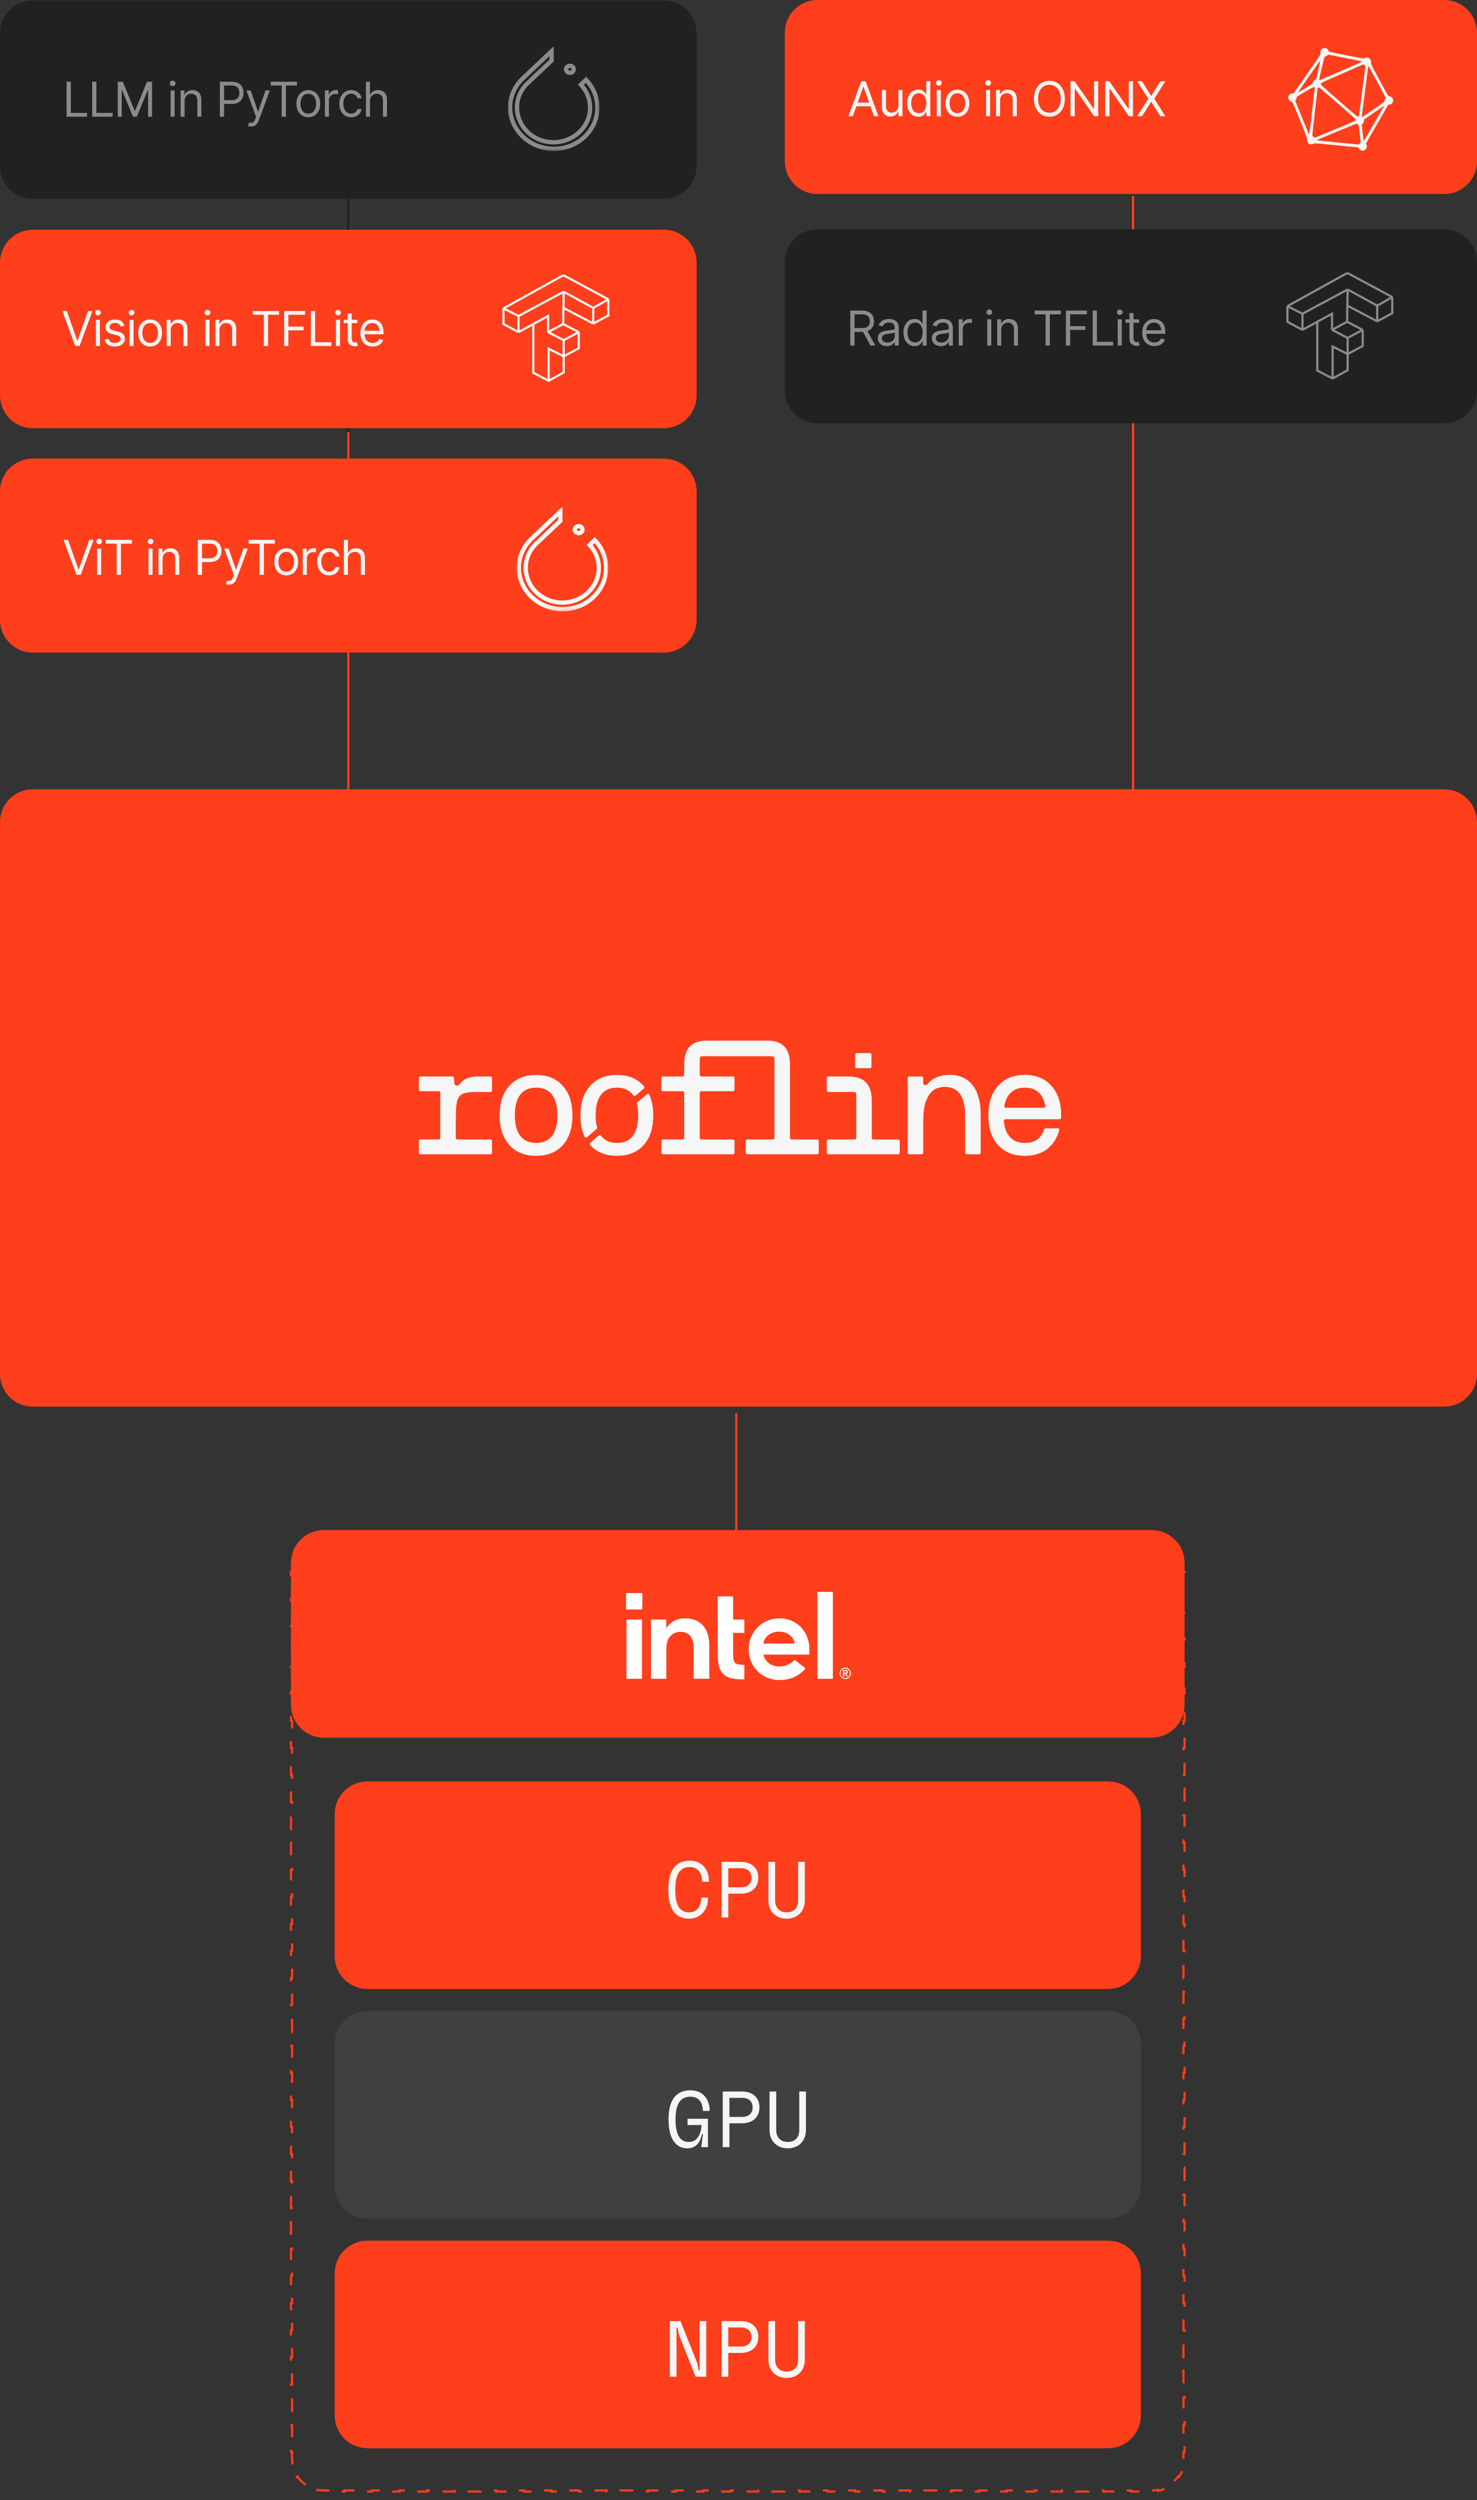 <?xml version="1.0" encoding="utf-8" standalone="yes"?>
<!DOCTYPE svg PUBLIC "-//W3C//DTD SVG 1.1//EN" "http://www.w3.org/Graphics/SVG/1.1/DTD/svg11.dtd">
<svg xmlns="http://www.w3.org/2000/svg" xmlns:xlink="http://www.w3.org/1999/xlink" xmlns:dc="http://purl.org/dc/elements/1.1/" xmlns:cc="http://web.resource.org/cc/" xmlns:rdf="http://www.w3.org/1999/02/22-rdf-syntax-ns#" xmlns:sodipodi="http://sodipodi.sourceforge.net/DTD/sodipodi-0.dtd" xmlns:inkscape="http://www.inkscape.org/namespaces/inkscape" version="1.1" baseProfile="full" width="335px" height="567px" viewBox="0 0 335 567" preserveAspectRatio="xMidYMid meet" id="svg_document" style="zoom: 1;"><rect x="0" y="0" width="335" height="567" fill="#333333" stroke="none"/><!-- Created with macSVG - https://macsvg.org/ - https://github.com/dsward2/macsvg/ --><title id="svg_document_title">Untitled.svg</title><defs id="svg_document_defs"></defs><g id="main_group"></g><svg width="335" height="566" viewBox="0 0 335 566" fill="none" id="svg1"><path d="M79 45V182" stroke="#212121" stroke-width="0.5" id="path1"></path><path d="M257 44.5V181.5" stroke="#FF3E1B" stroke-width="0.5" id="path1"></path><path d="M257 98V182" stroke="#FF3E1B" stroke-width="0.5" id="path1"></path><path d="M79 98V182" stroke="#FF3E1B" stroke-width="0.5" id="path1"></path><path d="M327.567 52H185.433C181.328 52 178 55.328 178 59.433V88.567C178 92.672 181.328 96 185.433 96H327.567C331.672 96 335 92.672 335 88.567V59.433C335 55.328 331.672 52 327.567 52Z" fill="#212121" id="path1"></path><path d="M192.857 78.363V70.434H195.535C196.155 70.434 196.663 70.54 197.061 70.752C197.458 70.961 197.752 71.249 197.943 71.615C198.134 71.982 198.23 72.398 198.23 72.866C198.23 73.333 198.134 73.747 197.943 74.108C197.752 74.47 197.459 74.753 197.065 74.96C196.67 75.164 196.165 75.266 195.551 75.266H193.383V74.399H195.52C195.943 74.399 196.284 74.337 196.542 74.213C196.803 74.089 196.991 73.913 197.107 73.686C197.226 73.457 197.285 73.183 197.285 72.866C197.285 72.548 197.226 72.271 197.107 72.033C196.988 71.796 196.799 71.613 196.538 71.484C196.277 71.352 195.933 71.286 195.504 71.286H193.817V78.363H192.857ZM196.588 74.801L198.54 78.363H197.425L195.504 74.801H196.588ZM201.129 78.502C200.752 78.502 200.41 78.431 200.103 78.289C199.796 78.145 199.552 77.937 199.371 77.666C199.19 77.392 199.1 77.062 199.1 76.675C199.1 76.334 199.167 76.058 199.301 75.846C199.436 75.632 199.615 75.465 199.839 75.343C200.064 75.222 200.312 75.132 200.583 75.072C200.856 75.01 201.131 74.961 201.407 74.925C201.769 74.879 202.062 74.844 202.286 74.821C202.513 74.795 202.678 74.752 202.782 74.693C202.887 74.633 202.94 74.53 202.94 74.383V74.352C202.94 73.97 202.836 73.673 202.627 73.462C202.42 73.25 202.107 73.144 201.686 73.144C201.25 73.144 200.908 73.24 200.66 73.431C200.412 73.622 200.238 73.826 200.138 74.042L199.27 73.733C199.425 73.371 199.632 73.09 199.89 72.889C200.15 72.685 200.434 72.543 200.741 72.463C201.051 72.38 201.356 72.339 201.655 72.339C201.846 72.339 202.065 72.362 202.313 72.409C202.563 72.453 202.805 72.544 203.037 72.684C203.272 72.823 203.467 73.033 203.622 73.315C203.776 73.596 203.854 73.973 203.854 74.445V78.363H202.94V77.558H202.894C202.832 77.687 202.729 77.825 202.584 77.972C202.44 78.119 202.247 78.244 202.007 78.347C201.767 78.451 201.474 78.502 201.129 78.502ZM201.268 77.681C201.629 77.681 201.934 77.61 202.182 77.469C202.432 77.327 202.62 77.143 202.747 76.919C202.876 76.694 202.94 76.458 202.94 76.21V75.374C202.902 75.421 202.816 75.463 202.685 75.502C202.556 75.538 202.406 75.57 202.236 75.599C202.068 75.625 201.904 75.648 201.744 75.668C201.587 75.686 201.459 75.702 201.361 75.715C201.123 75.746 200.901 75.796 200.695 75.866C200.491 75.933 200.326 76.035 200.199 76.172C200.076 76.306 200.014 76.489 200.014 76.721C200.014 77.039 200.131 77.279 200.366 77.441C200.603 77.601 200.904 77.681 201.268 77.681ZM207.44 78.487C206.944 78.487 206.507 78.362 206.127 78.111C205.748 77.858 205.451 77.502 205.237 77.043C205.023 76.581 204.916 76.035 204.916 75.405C204.916 74.781 205.023 74.239 205.237 73.779C205.451 73.32 205.749 72.965 206.131 72.715C206.513 72.464 206.955 72.339 207.455 72.339C207.842 72.339 208.148 72.404 208.373 72.533C208.6 72.659 208.773 72.804 208.891 72.966C209.013 73.126 209.107 73.258 209.174 73.361H209.252V70.434H210.165V78.363H209.282V77.449H209.174C209.107 77.558 209.011 77.694 208.888 77.86C208.764 78.022 208.587 78.168 208.357 78.297C208.128 78.423 207.822 78.487 207.44 78.487ZM207.564 77.666C207.93 77.666 208.24 77.57 208.493 77.379C208.746 77.186 208.938 76.919 209.07 76.578C209.201 76.235 209.267 75.839 209.267 75.39C209.267 74.946 209.202 74.557 209.073 74.224C208.944 73.889 208.753 73.628 208.5 73.442C208.248 73.254 207.935 73.16 207.564 73.16C207.177 73.16 206.854 73.259 206.596 73.458C206.34 73.654 206.148 73.921 206.019 74.259C205.893 74.595 205.829 74.972 205.829 75.39C205.829 75.813 205.894 76.197 206.023 76.543C206.154 76.887 206.348 77.16 206.604 77.364C206.862 77.565 207.182 77.666 207.564 77.666ZM213.388 78.502C213.011 78.502 212.669 78.431 212.362 78.289C212.055 78.145 211.811 77.937 211.63 77.666C211.45 77.392 211.359 77.062 211.359 76.675C211.359 76.334 211.427 76.058 211.561 75.846C211.695 75.632 211.874 75.465 212.099 75.343C212.323 75.222 212.571 75.132 212.842 75.072C213.116 75.01 213.391 74.961 213.667 74.925C214.028 74.879 214.321 74.844 214.546 74.821C214.773 74.795 214.938 74.752 215.041 74.693C215.147 74.633 215.2 74.53 215.2 74.383V74.352C215.2 73.97 215.095 73.673 214.886 73.462C214.68 73.25 214.366 73.144 213.946 73.144C213.509 73.144 213.167 73.24 212.92 73.431C212.672 73.622 212.498 73.826 212.397 74.042L211.53 73.733C211.685 73.371 211.891 73.09 212.149 72.889C212.41 72.685 212.694 72.543 213.001 72.463C213.311 72.38 213.615 72.339 213.915 72.339C214.106 72.339 214.325 72.362 214.573 72.409C214.823 72.453 215.064 72.544 215.297 72.684C215.531 72.823 215.726 73.033 215.881 73.315C216.036 73.596 216.113 73.973 216.113 74.445V78.363H215.2V77.558H215.153C215.091 77.687 214.988 77.825 214.844 77.972C214.699 78.119 214.507 78.244 214.267 78.347C214.027 78.451 213.734 78.502 213.388 78.502ZM213.527 77.681C213.889 77.681 214.193 77.61 214.441 77.469C214.691 77.327 214.88 77.143 215.006 76.919C215.135 76.694 215.2 76.458 215.2 76.21V75.374C215.161 75.421 215.076 75.463 214.944 75.502C214.815 75.538 214.666 75.57 214.495 75.599C214.327 75.625 214.164 75.648 214.004 75.668C213.846 75.686 213.718 75.702 213.62 75.715C213.383 75.746 213.161 75.796 212.954 75.866C212.751 75.933 212.585 76.035 212.459 76.172C212.335 76.306 212.273 76.489 212.273 76.721C212.273 77.039 212.391 77.279 212.625 77.441C212.863 77.601 213.164 77.681 213.527 77.681ZM217.454 78.363V72.417H218.337V73.315H218.399C218.507 73.02 218.703 72.782 218.987 72.598C219.271 72.415 219.591 72.324 219.947 72.324C220.014 72.324 220.098 72.325 220.199 72.327C220.299 72.33 220.375 72.334 220.427 72.339V73.268C220.396 73.26 220.325 73.249 220.214 73.233C220.106 73.215 219.991 73.206 219.87 73.206C219.581 73.206 219.322 73.267 219.095 73.388C218.871 73.507 218.693 73.672 218.561 73.884C218.432 74.093 218.368 74.332 218.368 74.6V78.363H217.454ZM223.922 78.363V72.417H224.836V78.363H223.922ZM224.387 71.425C224.208 71.425 224.055 71.365 223.926 71.244C223.799 71.122 223.736 70.976 223.736 70.806C223.736 70.636 223.799 70.49 223.926 70.369C224.055 70.247 224.208 70.187 224.387 70.187C224.565 70.187 224.717 70.247 224.843 70.369C224.972 70.49 225.037 70.636 225.037 70.806C225.037 70.976 224.972 71.122 224.843 71.244C224.717 71.365 224.565 71.425 224.387 71.425ZM227.096 74.786V78.363H226.182V72.417H227.065V73.346H227.142C227.281 73.044 227.493 72.801 227.777 72.618C228.061 72.432 228.427 72.339 228.876 72.339C229.279 72.339 229.631 72.422 229.933 72.587C230.235 72.749 230.47 72.997 230.638 73.33C230.806 73.66 230.889 74.079 230.889 74.584V78.363H229.976V74.646C229.976 74.179 229.854 73.815 229.612 73.555C229.369 73.291 229.036 73.16 228.613 73.16C228.321 73.16 228.061 73.223 227.831 73.35C227.604 73.476 227.425 73.66 227.293 73.903C227.161 74.146 227.096 74.44 227.096 74.786ZM234.661 71.286V70.434H240.607V71.286H238.114V78.363H237.154V71.286H234.661ZM241.762 78.363V70.434H246.516V71.286H242.722V73.965H246.16V74.817H242.722V78.363H241.762ZM247.833 78.363V70.434H248.793V77.511H252.479V78.363H247.833ZM253.514 78.363V72.417H254.428V78.363H253.514ZM253.979 71.425C253.801 71.425 253.647 71.365 253.518 71.244C253.392 71.122 253.329 70.976 253.329 70.806C253.329 70.636 253.392 70.49 253.518 70.369C253.647 70.247 253.801 70.187 253.979 70.187C254.157 70.187 254.309 70.247 254.436 70.369C254.565 70.49 254.629 70.636 254.629 70.806C254.629 70.976 254.565 71.122 254.436 71.244C254.309 71.365 254.157 71.425 253.979 71.425ZM258.36 72.417V73.191H255.279V72.417H258.36ZM256.177 70.992H257.091V76.659C257.091 76.918 257.128 77.111 257.203 77.24C257.28 77.367 257.378 77.452 257.497 77.496C257.618 77.537 257.746 77.558 257.88 77.558C257.981 77.558 258.064 77.552 258.128 77.542C258.193 77.529 258.244 77.519 258.283 77.511L258.469 78.332C258.407 78.355 258.32 78.378 258.209 78.402C258.098 78.427 257.958 78.44 257.787 78.44C257.529 78.44 257.276 78.385 257.029 78.274C256.783 78.163 256.58 77.994 256.417 77.767C256.257 77.54 256.177 77.253 256.177 76.907V70.992ZM261.837 78.487C261.264 78.487 260.77 78.36 260.354 78.107C259.941 77.852 259.622 77.496 259.398 77.039C259.176 76.579 259.065 76.045 259.065 75.436C259.065 74.827 259.176 74.29 259.398 73.826C259.622 73.359 259.935 72.995 260.335 72.734C260.737 72.471 261.207 72.339 261.744 72.339C262.054 72.339 262.359 72.391 262.661 72.494C262.963 72.597 263.238 72.765 263.486 72.997C263.734 73.227 263.931 73.531 264.078 73.911C264.225 74.29 264.299 74.757 264.299 75.312V75.699H259.715V74.91H263.37C263.37 74.574 263.303 74.275 263.169 74.011C263.037 73.748 262.849 73.54 262.603 73.388C262.361 73.236 262.074 73.16 261.744 73.16C261.38 73.16 261.065 73.25 260.799 73.431C260.536 73.609 260.334 73.841 260.192 74.128C260.05 74.414 259.979 74.721 259.979 75.049V75.575C259.979 76.025 260.056 76.405 260.211 76.718C260.368 77.027 260.586 77.263 260.865 77.426C261.144 77.586 261.468 77.666 261.837 77.666C262.077 77.666 262.294 77.632 262.487 77.565C262.683 77.496 262.852 77.392 262.994 77.256C263.136 77.116 263.246 76.943 263.323 76.737L264.206 76.985C264.113 77.284 263.957 77.547 263.738 77.774C263.518 77.999 263.247 78.174 262.925 78.301C262.602 78.425 262.239 78.487 261.837 78.487Z" fill="#F6F6F6" fill-opacity="0.5" id="path1"></path><path d="M150.567 104H7.433C3.328 104 0 107.328 0 111.433V140.567C0 144.672 3.328 148 7.433 148H150.567C154.672 148 158 144.672 158 140.567V111.433C158 107.328 154.672 104 150.567 104Z" fill="#FF3E1B" id="path1"></path><path d="M15.434 122.434L17.788 129.108H17.881L20.235 122.434H21.241L18.33 130.362H17.339L14.428 122.434H15.434ZM22.025 130.362V124.416H22.939V130.362H22.025ZM22.49 123.425C22.312 123.425 22.158 123.364 22.029 123.243C21.903 123.122 21.839 122.976 21.839 122.806C21.839 122.635 21.903 122.489 22.029 122.368C22.158 122.247 22.312 122.186 22.49 122.186C22.668 122.186 22.82 122.247 22.947 122.368C23.076 122.489 23.14 122.635 23.14 122.806C23.14 122.976 23.076 123.122 22.947 123.243C22.82 123.364 22.668 123.425 22.49 123.425ZM23.975 123.286V122.434H29.922V123.286H27.429V130.362H26.468V123.286H23.975ZM33.691 130.362V124.416H34.605V130.362H33.691ZM34.156 123.425C33.978 123.425 33.824 123.364 33.695 123.243C33.569 123.122 33.506 122.976 33.506 122.806C33.506 122.635 33.569 122.489 33.695 122.368C33.824 122.247 33.978 122.186 34.156 122.186C34.334 122.186 34.486 122.247 34.613 122.368C34.742 122.489 34.806 122.635 34.806 122.806C34.806 122.976 34.742 123.122 34.613 123.243C34.486 123.364 34.334 123.425 34.156 123.425ZM36.865 126.785V130.362H35.951V124.416H36.834V125.345H36.911C37.051 125.043 37.263 124.801 37.546 124.617C37.83 124.432 38.197 124.339 38.646 124.339C39.048 124.339 39.401 124.421 39.703 124.586C40.005 124.749 40.239 124.997 40.407 125.33C40.575 125.66 40.659 126.078 40.659 126.584V130.362H39.745V126.646C39.745 126.179 39.624 125.815 39.381 125.554C39.139 125.291 38.806 125.159 38.383 125.159C38.091 125.159 37.83 125.223 37.601 125.349C37.373 125.475 37.194 125.66 37.062 125.903C36.931 126.145 36.865 126.439 36.865 126.785ZM44.864 130.362V122.434H47.543C48.165 122.434 48.673 122.546 49.068 122.771C49.466 122.993 49.76 123.293 49.951 123.673C50.142 124.052 50.237 124.475 50.237 124.943C50.237 125.41 50.142 125.834 49.951 126.216C49.763 126.598 49.471 126.903 49.076 127.13C48.681 127.354 48.175 127.467 47.559 127.467H45.639V126.615H47.528C47.953 126.615 48.295 126.541 48.553 126.394C48.812 126.247 48.999 126.048 49.115 125.798C49.234 125.545 49.293 125.26 49.293 124.943C49.293 124.625 49.234 124.341 49.115 124.091C48.999 123.841 48.81 123.644 48.55 123.502C48.289 123.358 47.943 123.286 47.512 123.286H45.824V130.362H44.864ZM51.922 132.592C51.767 132.592 51.629 132.579 51.507 132.553C51.386 132.53 51.302 132.507 51.256 132.484L51.488 131.679C51.71 131.735 51.906 131.756 52.077 131.74C52.247 131.725 52.398 131.649 52.529 131.512C52.664 131.378 52.786 131.16 52.897 130.858L53.068 130.393L50.869 124.416H51.86L53.501 129.154H53.563L55.204 124.416H56.196L53.671 131.229C53.558 131.537 53.417 131.791 53.249 131.992C53.082 132.196 52.887 132.347 52.665 132.445C52.446 132.543 52.198 132.592 51.922 132.592ZM56.392 123.286V122.434H62.338V123.286H59.845V130.362H58.885V123.286H56.392ZM64.922 130.486C64.386 130.486 63.915 130.358 63.509 130.103C63.107 129.847 62.792 129.49 62.565 129.031C62.34 128.571 62.228 128.034 62.228 127.42C62.228 126.801 62.34 126.26 62.565 125.798C62.792 125.336 63.107 124.977 63.509 124.722C63.915 124.466 64.386 124.339 64.922 124.339C65.459 124.339 65.929 124.466 66.332 124.722C66.737 124.977 67.052 125.336 67.276 125.798C67.503 126.26 67.617 126.801 67.617 127.42C67.617 128.034 67.503 128.571 67.276 129.031C67.052 129.49 66.737 129.847 66.332 130.103C65.929 130.358 65.459 130.486 64.922 130.486ZM64.922 129.665C65.33 129.665 65.666 129.561 65.929 129.352C66.192 129.143 66.387 128.868 66.513 128.527C66.64 128.187 66.703 127.818 66.703 127.42C66.703 127.023 66.64 126.652 66.513 126.309C66.387 125.966 66.192 125.688 65.929 125.477C65.666 125.265 65.33 125.159 64.922 125.159C64.515 125.159 64.179 125.265 63.916 125.477C63.653 125.688 63.458 125.966 63.331 126.309C63.205 126.652 63.142 127.023 63.142 127.42C63.142 127.818 63.205 128.187 63.331 128.527C63.458 128.868 63.653 129.143 63.916 129.352C64.179 129.561 64.515 129.665 64.922 129.665ZM68.684 130.362V124.416H69.567V125.314H69.629C69.737 125.02 69.933 124.781 70.217 124.598C70.501 124.415 70.821 124.323 71.177 124.323C71.245 124.323 71.329 124.324 71.429 124.327C71.53 124.33 71.606 124.333 71.658 124.339V125.268C71.627 125.26 71.556 125.248 71.445 125.233C71.336 125.215 71.221 125.206 71.1 125.206C70.811 125.206 70.553 125.266 70.326 125.388C70.101 125.506 69.923 125.672 69.792 125.883C69.663 126.092 69.598 126.331 69.598 126.599V130.362H68.684ZM74.648 130.486C74.091 130.486 73.611 130.355 73.208 130.091C72.805 129.828 72.496 129.465 72.279 129.003C72.062 128.542 71.954 128.014 71.954 127.42C71.954 126.816 72.065 126.283 72.287 125.821C72.511 125.357 72.823 124.994 73.224 124.733C73.626 124.47 74.096 124.339 74.633 124.339C75.051 124.339 75.428 124.416 75.763 124.571C76.099 124.726 76.374 124.943 76.588 125.221C76.802 125.5 76.935 125.825 76.986 126.197H76.073C76.003 125.926 75.848 125.686 75.608 125.477C75.371 125.265 75.051 125.159 74.648 125.159C74.292 125.159 73.98 125.252 73.711 125.438C73.445 125.621 73.238 125.881 73.088 126.216C72.941 126.549 72.867 126.94 72.867 127.389C72.867 127.849 72.94 128.249 73.084 128.589C73.231 128.93 73.438 129.194 73.704 129.383C73.972 129.571 74.287 129.665 74.648 129.665C74.886 129.665 75.101 129.624 75.295 129.542C75.488 129.459 75.652 129.34 75.786 129.185C75.921 129.031 76.016 128.845 76.073 128.628H76.986C76.935 128.979 76.807 129.295 76.603 129.576C76.402 129.855 76.135 130.077 75.802 130.242C75.472 130.405 75.087 130.486 74.648 130.486ZM78.909 126.785V130.362H77.995V122.434H78.909V125.345H78.986C79.125 125.038 79.334 124.794 79.613 124.613C79.894 124.43 80.269 124.339 80.736 124.339C81.141 124.339 81.496 124.42 81.801 124.583C82.105 124.743 82.341 124.989 82.509 125.322C82.679 125.652 82.765 126.073 82.765 126.584V130.362H81.851V126.646C81.851 126.174 81.728 125.808 81.483 125.55C81.241 125.29 80.904 125.159 80.473 125.159C80.173 125.159 79.905 125.223 79.667 125.349C79.433 125.475 79.247 125.66 79.11 125.903C78.976 126.145 78.909 126.439 78.909 126.785Z" fill="#F6F6F6" id="path1"></path><mask id="mask0_2316_929" style="mask-type:luminance" maskUnits="userSpaceOnUse" x="117" y="114" width="21" height="25"><path d="M137.473 115.403V138.188H117.661V115.403H137.473Z" fill="white" stroke="white" id="path1"></path></mask><g mask="url(#mask0_2316_929)" id="g1"><path d="M127.091 118.115L126.552 118.626L121.688 123.226C118.418 126.276 118.423 131.265 121.688 134.354C124.897 137.433 130.121 137.43 133.372 134.357C136.52 131.425 136.636 126.698 133.735 123.592L134.897 122.493C138.332 126.076 138.34 131.471 134.944 135.042L134.593 135.394C130.773 139.069 124.477 139.073 120.584 135.391C116.708 131.724 116.708 125.813 120.584 122.146L127.091 115.99V118.115Z" stroke="#F6F6F6" stroke-width="0.974" id="path1"></path><path d="M131.242 119.315C131.75 119.315 132.115 119.698 132.115 120.114C132.115 120.53 131.75 120.913 131.242 120.913C130.735 120.912 130.37 120.53 130.37 120.114C130.37 119.698 130.735 119.315 131.242 119.315Z" stroke="#F6F6F6" stroke-width="0.974" id="path1"></path></g><path d="M150.567 0.105H7.433C3.328 0.105 0 3.433 0 7.538V37.672C0 41.777 3.328 45.105 7.433 45.105H150.567C154.672 45.105 158 41.777 158 37.672V7.538C158 3.433 154.672 0.105 150.567 0.105Z" fill="#212121" id="path1"></path><path d="M15.102 26.466V18.537H16.062V25.614H19.748V26.466H15.102ZM20.907 26.466V18.537H21.867V25.614H25.553V26.466H20.907ZM26.712 18.537H27.858L30.552 25.119H30.645L33.34 18.537H34.486V26.466H33.587V20.442H33.51L31.032 26.466H30.165L27.688 20.442H27.61V26.466H26.712V18.537ZM38.699 26.466V20.52H39.612V26.466H38.699ZM39.163 19.529C38.985 19.529 38.832 19.468 38.703 19.347C38.576 19.225 38.513 19.079 38.513 18.909C38.513 18.739 38.576 18.593 38.703 18.472C38.832 18.35 38.985 18.29 39.163 18.29C39.341 18.29 39.494 18.35 39.62 18.472C39.749 18.593 39.814 18.739 39.814 18.909C39.814 19.079 39.749 19.225 39.62 19.347C39.494 19.468 39.341 19.529 39.163 19.529ZM41.872 22.889V26.466H40.959V20.52H41.841V21.449H41.919C42.058 21.147 42.27 20.904 42.554 20.721C42.837 20.535 43.204 20.442 43.653 20.442C44.056 20.442 44.408 20.525 44.71 20.69C45.012 20.852 45.247 21.1 45.414 21.433C45.582 21.764 45.666 22.182 45.666 22.687V26.466H44.752V22.749C44.752 22.282 44.631 21.918 44.389 21.658C44.146 21.394 43.813 21.263 43.39 21.263C43.098 21.263 42.837 21.326 42.608 21.453C42.381 21.579 42.201 21.764 42.07 22.006C41.938 22.249 41.872 22.543 41.872 22.889ZM49.871 26.466V18.537H52.55C53.172 18.537 53.681 18.65 54.076 18.874C54.473 19.096 54.767 19.397 54.958 19.776C55.149 20.156 55.245 20.579 55.245 21.046C55.245 21.513 55.149 21.938 54.958 22.32C54.77 22.702 54.478 23.006 54.083 23.233C53.688 23.458 53.183 23.57 52.566 23.57H50.646V22.718H52.535C52.961 22.718 53.303 22.645 53.561 22.498C53.819 22.351 54.006 22.152 54.122 21.902C54.241 21.649 54.3 21.363 54.3 21.046C54.3 20.729 54.241 20.445 54.122 20.194C54.006 19.944 53.818 19.748 53.557 19.606C53.296 19.461 52.95 19.389 52.519 19.389H50.831V26.466H49.871ZM56.929 28.696C56.774 28.696 56.636 28.683 56.515 28.657C56.393 28.634 56.309 28.611 56.263 28.587L56.495 27.782C56.717 27.839 56.913 27.859 57.084 27.844C57.254 27.829 57.405 27.752 57.536 27.616C57.671 27.481 57.793 27.263 57.904 26.961L58.075 26.497L55.876 20.52H56.867L58.508 25.258H58.57L60.212 20.52H61.203L58.679 27.333C58.565 27.64 58.424 27.894 58.257 28.096C58.089 28.3 57.894 28.45 57.672 28.549C57.453 28.647 57.205 28.696 56.929 28.696ZM61.399 19.389V18.537H67.345V19.389H64.852V26.466H63.892V19.389H61.399ZM69.93 26.59C69.393 26.59 68.922 26.462 68.517 26.206C68.114 25.951 67.799 25.593 67.572 25.134C67.347 24.675 67.235 24.138 67.235 23.524C67.235 22.904 67.347 22.364 67.572 21.902C67.799 21.44 68.114 21.081 68.517 20.825C68.922 20.57 69.393 20.442 69.93 20.442C70.466 20.442 70.936 20.57 71.339 20.825C71.744 21.081 72.059 21.44 72.283 21.902C72.51 22.364 72.624 22.904 72.624 23.524C72.624 24.138 72.51 24.675 72.283 25.134C72.059 25.593 71.744 25.951 71.339 26.206C70.936 26.462 70.466 26.59 69.93 26.59ZM69.93 25.769C70.337 25.769 70.673 25.664 70.936 25.455C71.199 25.246 71.394 24.972 71.521 24.631C71.647 24.29 71.71 23.921 71.71 23.524C71.71 23.126 71.647 22.756 71.521 22.413C71.394 22.069 71.199 21.792 70.936 21.58C70.673 21.369 70.337 21.263 69.93 21.263C69.522 21.263 69.186 21.369 68.923 21.58C68.66 21.792 68.465 22.069 68.339 22.413C68.212 22.756 68.149 23.126 68.149 23.524C68.149 23.921 68.212 24.29 68.339 24.631C68.465 24.972 68.66 25.246 68.923 25.455C69.186 25.664 69.522 25.769 69.93 25.769ZM73.692 26.466V20.52H74.574V21.418H74.636C74.745 21.123 74.941 20.885 75.225 20.702C75.509 20.518 75.829 20.427 76.185 20.427C76.252 20.427 76.336 20.428 76.436 20.431C76.537 20.433 76.613 20.437 76.665 20.442V21.371C76.634 21.363 76.563 21.352 76.452 21.336C76.344 21.318 76.228 21.309 76.107 21.309C75.818 21.309 75.56 21.37 75.333 21.491C75.108 21.61 74.93 21.775 74.799 21.987C74.67 22.196 74.605 22.435 74.605 22.703V26.466H73.692ZM79.655 26.59C79.098 26.59 78.618 26.458 78.215 26.195C77.813 25.932 77.503 25.569 77.286 25.107C77.069 24.645 76.961 24.117 76.961 23.524C76.961 22.92 77.072 22.387 77.294 21.925C77.519 21.46 77.831 21.098 78.231 20.837C78.633 20.574 79.103 20.442 79.64 20.442C80.058 20.442 80.435 20.52 80.77 20.674C81.106 20.829 81.381 21.046 81.595 21.325C81.809 21.604 81.942 21.929 81.994 22.3H81.08C81.01 22.029 80.856 21.789 80.616 21.58C80.378 21.369 80.058 21.263 79.655 21.263C79.299 21.263 78.987 21.356 78.719 21.542C78.453 21.725 78.245 21.984 78.095 22.32C77.948 22.653 77.875 23.044 77.875 23.493C77.875 23.952 77.947 24.352 78.091 24.693C78.238 25.033 78.445 25.298 78.711 25.486C78.979 25.675 79.294 25.769 79.655 25.769C79.893 25.769 80.108 25.728 80.302 25.645C80.496 25.563 80.659 25.444 80.794 25.289C80.928 25.134 81.023 24.948 81.08 24.731H81.994C81.942 25.082 81.814 25.399 81.611 25.68C81.409 25.959 81.142 26.181 80.809 26.346C80.479 26.508 80.094 26.59 79.655 26.59ZM83.916 22.889V26.466H83.002V18.537H83.916V21.449H83.993C84.133 21.142 84.342 20.898 84.62 20.717C84.902 20.534 85.276 20.442 85.743 20.442C86.148 20.442 86.503 20.523 86.808 20.686C87.112 20.846 87.348 21.092 87.516 21.425C87.687 21.756 87.772 22.176 87.772 22.687V26.466H86.858V22.749C86.858 22.277 86.735 21.912 86.49 21.654C86.248 21.393 85.911 21.263 85.48 21.263C85.181 21.263 84.912 21.326 84.675 21.453C84.44 21.579 84.254 21.764 84.117 22.006C83.983 22.249 83.916 22.543 83.916 22.889Z" fill="#F6F6F6" fill-opacity="0.5" id="path1"></path><mask id="mask1_2316_929" style="mask-type:luminance" maskUnits="userSpaceOnUse" x="115" y="10" width="21" height="25"><path d="M135.991 10.512H115.179V34.297H135.991V10.512Z" fill="white" id="path1"></path><path d="M135.491 11.012V33.797H115.679V11.012H135.491Z" stroke="white" id="path1"></path></mask><g mask="url(#mask1_2316_929)" id="g1"><path d="M125.109 13.723L124.57 14.234L119.707 18.833C116.436 21.884 116.441 26.873 119.707 29.962C122.915 33.041 128.139 33.038 131.391 29.965C134.539 27.032 134.654 22.306 131.754 19.2L132.916 18.101C136.35 21.684 136.359 27.079 132.963 30.65L132.611 31.001C128.791 34.677 122.496 34.681 118.603 30.999C114.726 27.332 114.726 21.421 118.603 17.754L125.109 11.598V13.723Z" stroke="#F6F6F6" stroke-opacity="0.5" stroke-width="0.974" id="path1"></path><path d="M129.26 14.921C129.768 14.921 130.133 15.304 130.133 15.72C130.133 16.136 129.768 16.519 129.26 16.519C128.753 16.519 128.388 16.136 128.388 15.72C128.388 15.304 128.753 14.922 129.26 14.921Z" stroke="#F6F6F6" stroke-opacity="0.5" stroke-width="0.974" id="path1"></path></g><path d="M327.567 0H185.433C181.328 0 178 3.328 178 7.433V36.567C178 40.672 181.328 44 185.433 44H327.567C331.672 44 335 40.672 335 36.567V7.433C335 3.328 331.672 0 327.567 0Z" fill="#FF3E1B" id="path1"></path><path d="M193.435 26.36H192.428L195.34 18.432H196.331L199.242 26.36H198.235L195.866 19.686H195.804L193.435 26.36ZM193.807 23.263H197.864V24.115H193.807V23.263ZM203.773 23.929V20.414H204.687V26.36H203.773V25.353H203.711C203.572 25.655 203.355 25.912 203.061 26.124C202.767 26.333 202.395 26.437 201.946 26.437C201.574 26.437 201.244 26.356 200.955 26.193C200.666 26.028 200.439 25.78 200.274 25.45C200.108 25.117 200.026 24.698 200.026 24.192V20.414H200.939V24.13C200.939 24.564 201.061 24.909 201.303 25.168C201.548 25.426 201.861 25.555 202.24 25.555C202.467 25.555 202.698 25.497 202.933 25.38C203.171 25.264 203.369 25.086 203.529 24.846C203.692 24.606 203.773 24.3 203.773 23.929ZM208.278 26.484C207.783 26.484 207.345 26.359 206.966 26.108C206.587 25.855 206.29 25.499 206.076 25.04C205.861 24.578 205.754 24.032 205.754 23.402C205.754 22.778 205.861 22.236 206.076 21.776C206.29 21.317 206.588 20.962 206.97 20.712C207.352 20.461 207.793 20.336 208.294 20.336C208.681 20.336 208.987 20.401 209.211 20.53C209.439 20.656 209.611 20.801 209.73 20.963C209.851 21.123 209.946 21.255 210.013 21.358H210.09V18.432H211.004V26.36H210.121V25.446H210.013C209.946 25.555 209.85 25.691 209.726 25.857C209.602 26.019 209.426 26.165 209.196 26.294C208.966 26.421 208.66 26.484 208.278 26.484ZM208.402 25.663C208.769 25.663 209.079 25.568 209.331 25.377C209.584 25.183 209.777 24.916 209.908 24.575C210.04 24.232 210.106 23.836 210.106 23.387C210.106 22.943 210.041 22.554 209.912 22.221C209.783 21.886 209.592 21.625 209.339 21.439C209.086 21.251 208.774 21.157 208.402 21.157C208.015 21.157 207.693 21.256 207.435 21.455C207.179 21.651 206.987 21.918 206.858 22.256C206.731 22.592 206.668 22.969 206.668 23.387C206.668 23.81 206.733 24.195 206.862 24.54C206.993 24.884 207.187 25.157 207.442 25.361C207.7 25.562 208.02 25.663 208.402 25.663ZM212.477 26.36V20.414H213.391V26.36H212.477ZM212.941 19.423C212.763 19.423 212.61 19.362 212.481 19.241C212.354 19.119 212.291 18.973 212.291 18.803C212.291 18.633 212.354 18.487 212.481 18.366C212.61 18.244 212.763 18.184 212.941 18.184C213.12 18.184 213.272 18.244 213.398 18.366C213.527 18.487 213.592 18.633 213.592 18.803C213.592 18.973 213.527 19.119 213.398 19.241C213.272 19.362 213.12 19.423 212.941 19.423ZM217.153 26.484C216.616 26.484 216.145 26.356 215.74 26.1C215.337 25.845 215.022 25.488 214.795 25.028C214.57 24.569 214.458 24.032 214.458 23.418C214.458 22.798 214.57 22.258 214.795 21.796C215.022 21.334 215.337 20.975 215.74 20.719C216.145 20.464 216.616 20.336 217.153 20.336C217.689 20.336 218.159 20.464 218.562 20.719C218.967 20.975 219.282 21.334 219.506 21.796C219.733 22.258 219.847 22.798 219.847 23.418C219.847 24.032 219.733 24.569 219.506 25.028C219.282 25.488 218.967 25.845 218.562 26.1C218.159 26.356 217.689 26.484 217.153 26.484ZM217.153 25.663C217.56 25.663 217.896 25.559 218.159 25.349C218.422 25.14 218.617 24.866 218.744 24.525C218.87 24.184 218.933 23.815 218.933 23.418C218.933 23.02 218.87 22.65 218.744 22.307C218.617 21.963 218.422 21.686 218.159 21.474C217.896 21.263 217.56 21.157 217.153 21.157C216.745 21.157 216.409 21.263 216.146 21.474C215.883 21.686 215.688 21.963 215.561 22.307C215.435 22.65 215.372 23.02 215.372 23.418C215.372 23.815 215.435 24.184 215.561 24.525C215.688 24.866 215.883 25.14 216.146 25.349C216.409 25.559 216.745 25.663 217.153 25.663ZM223.654 26.36V20.414H224.567V26.36H223.654ZM224.118 19.423C223.94 19.423 223.786 19.362 223.657 19.241C223.531 19.119 223.468 18.973 223.468 18.803C223.468 18.633 223.531 18.487 223.657 18.366C223.786 18.244 223.94 18.184 224.118 18.184C224.296 18.184 224.448 18.244 224.575 18.366C224.704 18.487 224.768 18.633 224.768 18.803C224.768 18.973 224.704 19.119 224.575 19.241C224.448 19.362 224.296 19.423 224.118 19.423ZM226.827 22.783V26.36H225.913V20.414H226.796V21.343H226.874C227.013 21.041 227.224 20.798 227.508 20.615C227.792 20.429 228.159 20.336 228.608 20.336C229.01 20.336 229.363 20.419 229.665 20.584C229.967 20.747 230.202 20.994 230.369 21.327C230.537 21.658 230.621 22.076 230.621 22.582V26.36H229.707V22.643C229.707 22.176 229.586 21.812 229.343 21.552C229.101 21.289 228.768 21.157 228.345 21.157C228.053 21.157 227.792 21.22 227.563 21.347C227.335 21.473 227.156 21.658 227.024 21.9C226.893 22.143 226.827 22.437 226.827 22.783ZM241.516 22.396C241.516 23.232 241.365 23.955 241.063 24.564C240.761 25.173 240.347 25.642 239.82 25.973C239.294 26.303 238.692 26.468 238.016 26.468C237.34 26.468 236.739 26.303 236.212 25.973C235.686 25.642 235.271 25.173 234.969 24.564C234.667 23.955 234.517 23.232 234.517 22.396C234.517 21.559 234.667 20.837 234.969 20.228C235.271 19.619 235.686 19.149 236.212 18.819C236.739 18.488 237.34 18.323 238.016 18.323C238.692 18.323 239.294 18.488 239.82 18.819C240.347 19.149 240.761 19.619 241.063 20.228C241.365 20.837 241.516 21.559 241.516 22.396ZM240.587 22.396C240.587 21.709 240.472 21.13 240.242 20.657C240.015 20.185 239.707 19.828 239.317 19.585C238.93 19.343 238.496 19.221 238.016 19.221C237.536 19.221 237.101 19.343 236.712 19.585C236.324 19.828 236.016 20.185 235.786 20.657C235.559 21.13 235.446 21.709 235.446 22.396C235.446 23.082 235.559 23.662 235.786 24.134C236.016 24.606 236.324 24.964 236.712 25.206C237.101 25.449 237.536 25.57 238.016 25.57C238.496 25.57 238.93 25.449 239.317 25.206C239.707 24.964 240.015 24.606 240.242 24.134C240.472 23.662 240.587 23.082 240.587 22.396ZM249.09 18.432V26.36H248.161L243.841 20.135H243.763V26.36H242.803V18.432H243.732L248.068 24.672H248.145V18.432H249.09ZM256.971 18.432V26.36H256.042L251.722 20.135H251.644V26.36H250.684V18.432H251.613L255.949 24.672H256.026V18.432H256.971ZM259.03 18.432L261.074 21.73H261.136L263.18 18.432H264.31L261.817 22.396L264.31 26.36H263.18L261.136 23.123H261.074L259.03 26.36H257.899L260.454 22.396L257.899 18.432H259.03Z" fill="#F6F6F6" id="path1"></path><path fill-rule="evenodd" clip-rule="evenodd" d="M299.915 11.045C299.604 11.235 299.45 11.601 299.506 12.016C299.548 12.331 299.495 12.415 296.486 16.742L293.423 21.147L293.092 21.191C292.634 21.251 292.446 21.372 292.285 21.713C292.087 22.131 292.167 22.518 292.518 22.842C292.672 22.985 292.881 23.102 292.983 23.102C293.152 23.102 293.306 23.445 294.829 27.214C296.239 30.701 296.488 31.38 296.47 31.675C296.418 32.523 297.152 33.003 297.893 32.608C298.168 32.462 298.213 32.464 303.124 32.947L308.078 33.434L308.238 33.698C308.391 33.951 308.8 34.192 309.076 34.192C309.398 34.192 309.77 33.92 309.924 33.571C310.072 33.236 310.073 33.199 309.95 32.877L309.821 32.537L312.346 28.138L314.871 23.74H315.141C315.463 23.74 315.947 23.309 315.961 23.01C315.976 22.692 315.939 22.43 315.859 22.28C315.752 22.078 315.315 21.826 315.071 21.825C314.882 21.825 314.707 21.53 312.876 18.135C311.095 14.833 310.893 14.422 310.959 14.228C311.061 13.929 310.909 13.503 310.61 13.251C310.325 13.01 309.848 12.98 309.508 13.181C309.292 13.309 309.151 13.287 305.348 12.526L301.413 11.738L301.316 11.47C301.129 10.952 300.419 10.736 299.915 11.045ZM301.154 12.473C301.154 12.566 300.714 12.809 300.545 12.809C300.418 12.809 300.316 13.163 299.775 15.489C299.432 16.962 299.171 18.188 299.196 18.212C299.22 18.237 301.442 17.294 304.134 16.117C306.825 14.939 309.016 13.965 309.001 13.95C308.961 13.91 301.457 12.41 301.296 12.41C301.218 12.41 301.154 12.439 301.154 12.473ZM296.917 17.296C295.536 19.282 294.418 20.919 294.432 20.934C294.446 20.949 295.174 20.536 296.049 20.017C297.449 19.186 297.647 19.044 297.688 18.837C297.757 18.494 297.924 18.275 298.23 18.13L298.5 18.001L298.997 15.876C299.27 14.707 299.479 13.735 299.461 13.717C299.443 13.699 298.298 15.31 296.917 17.296ZM304.408 16.698C299.673 18.768 299.587 18.809 299.58 19.033C299.575 19.237 300.012 19.643 303.746 22.899C307.437 26.119 307.935 26.528 308.076 26.453C308.163 26.406 308.235 26.325 308.235 26.273C308.235 26.148 309.66 15.281 309.699 15.106C309.718 15.023 309.632 14.895 309.48 14.78L309.229 14.59L304.408 16.698ZM310.354 15.048C310.334 15.111 310.278 15.486 310.229 15.881C310.18 16.276 309.855 18.771 309.506 21.425C309.157 24.079 308.871 26.314 308.871 26.391C308.871 26.469 308.91 26.532 308.958 26.532C309.005 26.532 310.169 25.759 311.543 24.813C313.691 23.336 314.043 23.066 314.043 22.896C314.043 22.787 314.097 22.568 314.163 22.409L314.283 22.121L312.477 18.762C310.349 14.805 310.401 14.897 310.354 15.048ZM296.002 20.814C294.174 21.888 294.078 21.957 294.076 22.184C294.074 22.316 294.008 22.531 293.93 22.663L293.786 22.902L295.342 26.746C296.198 28.861 296.919 30.566 296.944 30.536C296.97 30.506 297.252 28.202 297.57 25.415C297.889 22.629 298.167 20.236 298.189 20.098C298.219 19.905 298.193 19.827 298.077 19.764C297.951 19.697 297.595 19.877 296.002 20.814ZM298.986 19.885C298.91 19.905 298.846 19.946 298.845 19.976C298.843 20.006 298.561 22.453 298.218 25.415C297.866 28.448 297.625 30.813 297.666 30.829C297.706 30.844 297.842 30.944 297.969 31.05L298.199 31.244L302.795 29.343C307.038 27.587 307.395 27.425 307.448 27.227C307.502 27.023 307.299 26.833 303.41 23.441C301.158 21.477 299.273 19.865 299.221 19.859C299.168 19.852 299.063 19.864 298.986 19.885ZM311.656 25.539L309.389 27.099L309.345 27.452C309.316 27.692 309.229 27.882 309.076 28.043L308.85 28.279L309.028 29.899C309.126 30.79 309.23 31.643 309.26 31.795C309.312 32.059 309.415 31.897 311.532 28.205C312.751 26.078 313.801 24.258 313.865 24.159C313.929 24.06 313.968 23.979 313.952 23.98C313.936 23.98 312.903 24.682 311.656 25.539ZM303.086 29.909C300.625 30.926 298.611 31.777 298.61 31.801C298.609 31.824 300.754 32.053 303.377 32.31L308.146 32.777L308.387 32.536L308.627 32.295L308.431 30.551C308.171 28.234 308.197 28.352 307.91 28.188C307.775 28.111 307.641 28.051 307.612 28.054C307.583 28.057 305.546 28.892 303.086 29.909Z" fill="#F6F6F6" id="path1"></path><path d="M150.567 52.105H7.433C3.328 52.105 0 55.433 0 59.538V89.672C0 93.777 3.328 97.105 7.433 97.105H150.567C154.672 97.105 158 93.777 158 89.672V59.538C158 55.433 154.672 52.105 150.567 52.105Z" fill="#FF3E1B" id="path1"></path><path d="M15.16 70.537L17.514 77.211H17.607L19.96 70.537H20.967L18.056 78.465H17.064L14.153 70.537H15.16ZM21.751 78.465V72.519H22.664V78.465H21.751ZM22.215 71.528C22.037 71.528 21.884 71.467 21.755 71.346C21.628 71.225 21.565 71.079 21.565 70.909C21.565 70.738 21.628 70.592 21.755 70.471C21.884 70.35 22.037 70.289 22.215 70.289C22.393 70.289 22.546 70.35 22.672 70.471C22.801 70.592 22.866 70.738 22.866 70.909C22.866 71.079 22.801 71.225 22.672 71.346C22.546 71.467 22.393 71.528 22.215 71.528ZM28.223 73.851L27.402 74.083C27.35 73.946 27.274 73.813 27.174 73.684C27.076 73.553 26.941 73.444 26.771 73.359C26.601 73.274 26.383 73.231 26.117 73.231C25.753 73.231 25.45 73.315 25.207 73.483C24.967 73.648 24.847 73.859 24.847 74.114C24.847 74.341 24.93 74.521 25.095 74.652C25.26 74.784 25.518 74.893 25.869 74.981L26.752 75.198C27.283 75.327 27.679 75.524 27.94 75.79C28.201 76.054 28.331 76.393 28.331 76.808C28.331 77.149 28.233 77.454 28.037 77.722C27.843 77.99 27.572 78.202 27.224 78.357C26.875 78.512 26.47 78.589 26.008 78.589C25.402 78.589 24.9 78.458 24.502 78.194C24.105 77.931 23.853 77.547 23.747 77.041L24.615 76.824C24.697 77.144 24.853 77.384 25.083 77.544C25.315 77.704 25.619 77.784 25.993 77.784C26.419 77.784 26.757 77.694 27.007 77.513C27.26 77.33 27.387 77.11 27.387 76.855C27.387 76.648 27.314 76.476 27.17 76.336C27.025 76.194 26.803 76.088 26.504 76.019L25.513 75.786C24.968 75.657 24.568 75.457 24.313 75.186C24.06 74.913 23.933 74.571 23.933 74.16C23.933 73.825 24.027 73.528 24.216 73.27C24.407 73.012 24.666 72.809 24.994 72.662C25.324 72.515 25.699 72.442 26.117 72.442C26.705 72.442 27.167 72.571 27.503 72.829C27.841 73.087 28.081 73.428 28.223 73.851ZM29.379 78.465V72.519H30.293V78.465H29.379ZM29.844 71.528C29.666 71.528 29.512 71.467 29.383 71.346C29.257 71.225 29.194 71.079 29.194 70.909C29.194 70.738 29.257 70.592 29.383 70.471C29.512 70.35 29.666 70.289 29.844 70.289C30.022 70.289 30.174 70.35 30.301 70.471C30.43 70.592 30.494 70.738 30.494 70.909C30.494 71.079 30.43 71.225 30.301 71.346C30.174 71.467 30.022 71.528 29.844 71.528ZM34.055 78.589C33.518 78.589 33.047 78.461 32.642 78.206C32.239 77.95 31.924 77.593 31.697 77.134C31.473 76.674 31.36 76.137 31.36 75.523C31.36 74.904 31.473 74.363 31.697 73.901C31.924 73.439 32.239 73.08 32.642 72.825C33.047 72.569 33.518 72.442 34.055 72.442C34.592 72.442 35.061 72.569 35.464 72.825C35.869 73.08 36.184 73.439 36.409 73.901C36.636 74.363 36.749 74.904 36.749 75.523C36.749 76.137 36.636 76.674 36.409 77.134C36.184 77.593 35.869 77.95 35.464 78.206C35.061 78.461 34.592 78.589 34.055 78.589ZM34.055 77.769C34.463 77.769 34.798 77.664 35.061 77.455C35.325 77.246 35.52 76.971 35.646 76.63C35.772 76.29 35.836 75.921 35.836 75.523C35.836 75.126 35.772 74.755 35.646 74.412C35.52 74.069 35.325 73.791 35.061 73.58C34.798 73.368 34.463 73.262 34.055 73.262C33.647 73.262 33.312 73.368 33.048 73.58C32.785 73.791 32.59 74.069 32.464 74.412C32.337 74.755 32.274 75.126 32.274 75.523C32.274 75.921 32.337 76.29 32.464 76.63C32.59 76.971 32.785 77.246 33.048 77.455C33.312 77.664 33.647 77.769 34.055 77.769ZM38.73 74.888V78.465H37.817V72.519H38.7V73.448H38.777C38.916 73.146 39.128 72.904 39.412 72.72C39.696 72.535 40.062 72.442 40.511 72.442C40.914 72.442 41.266 72.524 41.568 72.689C41.87 72.852 42.105 73.1 42.273 73.433C42.44 73.763 42.524 74.181 42.524 74.687V78.465H41.611V74.749C41.611 74.282 41.489 73.918 41.247 73.657C41.004 73.394 40.671 73.262 40.248 73.262C39.956 73.262 39.696 73.326 39.466 73.452C39.239 73.579 39.059 73.763 38.928 74.006C38.796 74.248 38.73 74.542 38.73 74.888ZM46.606 78.465V72.519H47.519V78.465H46.606ZM47.07 71.528C46.892 71.528 46.739 71.467 46.61 71.346C46.483 71.225 46.42 71.079 46.42 70.909C46.42 70.738 46.483 70.592 46.61 70.471C46.739 70.35 46.892 70.289 47.07 70.289C47.248 70.289 47.401 70.35 47.527 70.471C47.656 70.592 47.721 70.738 47.721 70.909C47.721 71.079 47.656 71.225 47.527 71.346C47.401 71.467 47.248 71.528 47.07 71.528ZM49.779 74.888V78.465H48.866V72.519H49.748V73.448H49.826C49.965 73.146 50.177 72.904 50.461 72.72C50.745 72.535 51.111 72.442 51.56 72.442C51.963 72.442 52.315 72.524 52.617 72.689C52.919 72.852 53.154 73.1 53.322 73.433C53.489 73.763 53.573 74.181 53.573 74.687V78.465H52.66V74.749C52.66 74.282 52.538 73.918 52.296 73.657C52.053 73.394 51.72 73.262 51.297 73.262C51.005 73.262 50.745 73.326 50.515 73.452C50.288 73.579 50.108 73.763 49.977 74.006C49.845 74.248 49.779 74.542 49.779 74.888ZM57.345 71.389V70.537H63.291V71.389H60.798V78.465H59.838V71.389H57.345ZM64.446 78.465V70.537H69.2V71.389H65.406V74.068H68.844V74.919H65.406V78.465H64.446ZM70.517 78.465V70.537H71.477V77.614H75.163V78.465H70.517ZM76.198 78.465V72.519H77.112V78.465H76.198ZM76.663 71.528C76.485 71.528 76.331 71.467 76.202 71.346C76.076 71.225 76.012 71.079 76.012 70.909C76.012 70.738 76.076 70.592 76.202 70.471C76.331 70.35 76.485 70.289 76.663 70.289C76.841 70.289 76.993 70.35 77.12 70.471C77.249 70.592 77.313 70.738 77.313 70.909C77.313 71.079 77.249 71.225 77.12 71.346C76.993 71.467 76.841 71.528 76.663 71.528ZM81.044 72.519V73.293H77.963V72.519H81.044ZM78.861 71.094H79.774V76.762C79.774 77.02 79.812 77.214 79.887 77.343C79.964 77.469 80.062 77.554 80.181 77.598C80.302 77.639 80.43 77.66 80.564 77.66C80.665 77.66 80.747 77.655 80.812 77.645C80.876 77.632 80.928 77.621 80.967 77.614L81.152 78.434C81.09 78.458 81.004 78.481 80.893 78.504C80.782 78.53 80.641 78.543 80.471 78.543C80.213 78.543 79.96 78.487 79.712 78.376C79.467 78.265 79.263 78.096 79.101 77.869C78.941 77.642 78.861 77.356 78.861 77.01V71.094ZM84.521 78.589C83.948 78.589 83.453 78.463 83.038 78.21C82.625 77.954 82.306 77.598 82.082 77.141C81.86 76.682 81.749 76.148 81.749 75.539C81.749 74.93 81.86 74.393 82.082 73.928C82.306 73.461 82.618 73.097 83.018 72.837C83.421 72.573 83.891 72.442 84.428 72.442C84.737 72.442 85.043 72.493 85.345 72.596C85.647 72.7 85.922 72.867 86.17 73.1C86.417 73.329 86.615 73.634 86.762 74.013C86.909 74.393 86.983 74.86 86.983 75.415V75.802H82.399V75.012H86.054C86.054 74.677 85.986 74.377 85.852 74.114C85.721 73.851 85.532 73.643 85.287 73.491C85.044 73.338 84.758 73.262 84.428 73.262C84.064 73.262 83.749 73.353 83.483 73.533C83.22 73.711 83.017 73.944 82.875 74.23C82.733 74.517 82.662 74.824 82.662 75.152V75.678C82.662 76.127 82.74 76.508 82.895 76.82C83.052 77.13 83.27 77.366 83.549 77.528C83.828 77.688 84.151 77.769 84.521 77.769C84.761 77.769 84.977 77.735 85.171 77.668C85.367 77.598 85.536 77.495 85.678 77.358C85.82 77.219 85.93 77.046 86.007 76.839L86.89 77.087C86.797 77.387 86.641 77.65 86.421 77.877C86.202 78.101 85.931 78.277 85.608 78.403C85.286 78.527 84.923 78.589 84.521 78.589Z" fill="#F6F6F6" id="path1"></path><path d="M114.188 69.944L127.605 62.511H127.971L137.973 67.886M114.188 69.944L117.603 71.659M114.188 69.944V73.489L117.603 75.319M137.973 67.886L134.558 69.83M137.973 67.886V71.545L134.558 73.375M117.603 71.659L127.849 66.17M117.603 71.659V75.319M117.603 75.319L120.958 73.489M134.558 69.83V73.375M134.558 69.83L127.849 66.17M134.558 73.375L127.788 69.83M127.849 66.17L127.788 69.83M127.788 69.83L127.727 73.489M120.958 73.489L124.312 71.659V75.319M120.958 73.489V84.534L124.312 86.296H124.434M124.312 75.319L127.727 73.489M124.312 75.319L127.849 77.148M127.727 73.489L131.264 75.319M127.849 77.148V80.807M127.849 77.148L131.264 75.319M131.264 75.319V78.978L127.849 80.807M124.434 86.296H124.556L127.849 84.467V80.807M124.434 86.296V79.092L127.849 80.807" stroke="#F6F6F6" stroke-width="0.496" id="path1"></path><path d="M7.433 179C3.328 179 0 182.328 0 186.433V311.567C0 315.672 3.328 319 7.433 319H327.567C331.672 319 335 315.672 335 311.567V186.433C335 182.328 331.672 179 327.567 179H7.433Z" fill="#FF3E1B" id="path1"></path><path d="M121.601 243.767C124.16 243.767 126.167 244.59 127.623 246.237C129.102 247.861 129.842 250.097 129.842 252.944C129.842 255.815 129.114 258.063 127.658 259.687C126.202 261.31 124.183 262.123 121.601 262.123C119.041 262.123 117.022 261.31 115.543 259.687C114.064 258.063 113.323 255.815 113.323 252.944C113.323 250.097 114.064 247.861 115.543 246.237C117.022 244.59 119.041 243.767 121.601 243.767ZM146.729 248.142C146.903 247.992 147.171 248.044 147.266 248.253C147.866 249.569 148.167 251.132 148.167 252.944C148.167 255.815 147.439 258.063 145.983 259.687C144.528 261.31 142.508 262.123 139.925 262.123C137.366 262.123 135.346 261.31 133.867 259.687C133.859 259.677 133.85 259.668 133.842 259.658C133.712 259.514 133.732 259.293 133.879 259.166L135.783 257.533C135.948 257.391 136.2 257.433 136.333 257.604C137.155 258.663 138.352 259.192 139.925 259.192C141.521 259.192 142.719 258.663 143.518 257.604C144.339 256.545 144.75 254.992 144.75 252.944C144.75 251.965 144.657 251.098 144.473 250.345C144.44 250.211 144.483 250.068 144.588 249.978L146.729 248.142ZM232.442 243.767C235.002 243.767 237.009 244.59 238.465 246.237C239.944 247.861 240.684 250.097 240.684 252.944L240.662 253.484C240.654 253.676 240.497 253.827 240.305 253.827H228.026C227.82 253.827 227.656 254.002 227.676 254.207C227.816 255.642 228.206 256.775 228.85 257.604C229.671 258.663 230.869 259.192 232.442 259.192C233.616 259.192 234.567 258.922 235.295 258.381C235.987 257.882 236.49 257.134 236.803 256.137C236.852 255.983 236.992 255.874 237.153 255.874H239.915C240.146 255.874 240.316 256.09 240.254 256.312C239.758 258.08 238.879 259.476 237.619 260.499C236.257 261.581 234.532 262.123 232.442 262.123C229.883 262.123 227.863 261.31 226.384 259.687C224.905 258.063 224.165 255.815 224.165 252.944C224.165 250.097 224.905 247.861 226.384 246.237C227.863 244.59 229.883 243.767 232.442 243.767ZM103.075 245.806C103.111 246.212 103.91 246.317 104.14 245.98C104.146 245.972 104.151 245.964 104.157 245.955C104.603 245.343 105.167 244.884 105.848 244.578C106.529 244.272 107.362 244.119 108.349 244.119H111.232C111.429 244.119 111.589 244.279 111.589 244.476V247.292C111.589 247.49 111.429 247.649 111.232 247.649H107.891C106.881 247.649 106.083 247.72 105.496 247.861C104.909 248.003 104.451 248.297 104.122 248.744C103.817 249.168 103.617 249.779 103.523 250.579C103.43 251.356 103.383 252.38 103.383 253.65V258.059C103.383 258.256 103.543 258.416 103.74 258.416H111.232C111.429 258.416 111.589 258.576 111.589 258.773V261.413C111.589 261.61 111.429 261.77 111.232 261.77H95.357C95.16 261.77 95 261.61 95 261.413V258.773C95 258.576 95.16 258.416 95.357 258.416H99.503C99.701 258.416 99.86 258.256 99.86 258.059V247.83C99.86 247.632 99.701 247.473 99.503 247.473H95.357C95.16 247.473 95 247.313 95 247.116V244.476C95 244.279 95.16 244.119 95.357 244.119H102.598C102.783 244.119 102.937 244.26 102.954 244.445L103.075 245.806ZM174.107 236C175.821 236 177.089 236.448 177.911 237.342C178.756 238.213 179.179 239.589 179.179 241.472V258.059C179.179 258.256 179.339 258.416 179.536 258.416H185.337C185.535 258.416 185.694 258.576 185.694 258.773V261.413C185.694 261.61 185.535 261.77 185.337 261.77H169.498C169.3 261.77 169.141 261.61 169.141 261.413V258.773C169.141 258.576 169.3 258.416 169.498 258.416H175.3C175.497 258.416 175.657 258.256 175.657 258.059V240.448C175.657 240.257 175.647 240.103 175.627 239.989C175.624 239.966 175.621 239.942 175.62 239.919C175.614 239.818 175.579 239.735 175.516 239.672C175.454 239.61 175.375 239.575 175.278 239.567C175.249 239.565 175.22 239.561 175.191 239.556C175.096 239.539 174.958 239.53 174.776 239.53H159.623C159.432 239.53 159.279 239.54 159.165 239.559C159.141 239.563 159.118 239.565 159.095 239.567C159.007 239.572 158.934 239.6 158.875 239.648C158.857 239.663 158.842 239.682 158.83 239.702C158.792 239.769 158.763 239.853 158.743 239.954C158.72 240.072 158.707 240.237 158.707 240.448V243.762C158.707 243.959 158.867 244.119 159.064 244.119H166.24C166.437 244.119 166.597 244.279 166.597 244.476V247.116C166.597 247.313 166.437 247.473 166.24 247.473H159.064C158.867 247.473 158.707 247.632 158.707 247.83V258.059C158.707 258.256 158.867 258.416 159.064 258.416H166.24C166.437 258.416 166.597 258.576 166.597 258.773V261.413C166.597 261.61 166.437 261.77 166.24 261.77H150.365C150.168 261.77 150.008 261.61 150.008 261.413V258.773C150.008 258.576 150.168 258.416 150.365 258.416H154.829C155.026 258.416 155.186 258.256 155.186 258.059V247.83C155.186 247.632 155.026 247.473 154.829 247.473H150.365C150.168 247.473 150.008 247.313 150.008 247.116V244.476C150.008 244.279 150.168 244.119 150.365 244.119H154.829C155.026 244.119 155.186 243.959 155.186 243.762V241.472C155.186 239.589 155.596 238.213 156.418 237.342C157.263 236.448 158.555 236 160.292 236H174.107ZM192.483 244.119C194.244 244.119 195.559 244.578 196.428 245.496C197.296 246.39 197.73 247.755 197.73 249.591V258.059C197.73 258.256 197.89 258.416 198.087 258.416H203.713C203.91 258.416 204.07 258.576 204.07 258.773V261.413C204.07 261.61 203.91 261.77 203.713 261.77H187.874C187.676 261.77 187.517 261.61 187.517 261.413V258.773C187.517 258.576 187.676 258.416 187.874 258.416H193.852C194.049 258.416 194.209 258.256 194.209 258.059V248.567C194.209 248.376 194.199 248.222 194.18 248.108C194.176 248.085 194.174 248.061 194.173 248.038C194.166 247.937 194.131 247.854 194.068 247.791C194.007 247.729 193.927 247.694 193.83 247.686C193.801 247.684 193.772 247.681 193.743 247.675C193.648 247.658 193.51 247.649 193.328 247.649H187.874C187.676 247.649 187.517 247.49 187.517 247.292V244.476C187.517 244.279 187.676 244.119 187.874 244.119H192.483ZM215.42 243.767C216.594 243.767 217.616 243.978 218.484 244.401C219.377 244.825 220.104 245.426 220.668 246.202C221.255 246.955 221.689 247.873 221.971 248.955C222.276 250.014 222.429 251.191 222.429 252.485V261.413C222.429 261.61 222.269 261.77 222.072 261.77H219.264C219.067 261.77 218.907 261.61 218.907 261.413V253.015C218.907 251.979 218.813 251.062 218.625 250.262C218.461 249.438 218.19 248.755 217.814 248.214C217.439 247.649 216.958 247.226 216.371 246.943C215.784 246.637 215.091 246.484 214.293 246.484C213.776 246.484 213.225 246.578 212.638 246.767C212.074 246.931 211.546 247.297 211.053 247.861C210.583 248.403 210.183 249.191 209.854 250.227C209.549 251.262 209.397 252.65 209.397 254.392V261.413C209.397 261.61 209.238 261.77 209.04 261.77H206.232C206.035 261.77 205.875 261.61 205.875 261.413V244.476C205.875 244.279 206.035 244.119 206.232 244.119H209.04C209.238 244.119 209.397 244.279 209.397 244.476V245.687C209.397 246.081 210.069 246.242 210.309 245.93C210.368 245.854 210.428 245.78 210.489 245.708C211.593 244.414 213.236 243.767 215.42 243.767ZM121.601 246.661C120.004 246.661 118.794 247.203 117.973 248.285C117.174 249.344 116.775 250.897 116.775 252.944C116.775 254.992 117.186 256.545 118.008 257.604C118.83 258.663 120.027 259.192 121.601 259.192C123.197 259.192 124.395 258.663 125.193 257.604C126.015 256.545 126.426 254.992 126.426 252.944C126.426 250.873 126.015 249.308 125.193 248.249C124.395 247.19 123.197 246.661 121.601 246.661ZM139.925 243.767C142.484 243.767 144.492 244.59 145.948 246.237C145.989 246.282 146.029 246.328 146.069 246.374C146.193 246.519 146.171 246.737 146.026 246.862L144.167 248.456C143.998 248.601 143.741 248.556 143.611 248.375C143.581 248.332 143.55 248.29 143.518 248.249C142.719 247.19 141.521 246.661 139.925 246.661C138.328 246.661 137.119 247.203 136.297 248.285C135.499 249.344 135.1 250.897 135.1 252.944C135.1 253.985 135.206 254.898 135.419 255.684C135.456 255.821 135.414 255.968 135.306 256.06L133.148 257.912C132.976 258.06 132.711 258.011 132.613 257.806C131.971 256.456 131.648 254.836 131.648 252.944C131.648 250.097 132.388 247.861 133.867 246.237C135.346 244.59 137.366 243.767 139.925 243.767ZM232.442 246.661C230.846 246.661 229.636 247.203 228.814 248.285C228.322 248.939 227.981 249.78 227.793 250.81C227.753 251.023 227.921 251.215 228.138 251.215H236.745C236.962 251.215 237.129 251.023 237.09 250.81C236.897 249.761 236.545 248.907 236.034 248.249C235.236 247.19 234.039 246.661 232.442 246.661ZM197.66 241.891C197.66 242.088 197.5 242.248 197.303 242.248H194.319C194.122 242.248 193.962 242.088 193.962 241.891V239.181C193.962 238.984 194.122 238.824 194.319 238.824H197.303C197.5 238.824 197.66 238.984 197.66 239.181V241.891Z" fill="#F6F6F6" id="path1"></path><path d="M66 556.063H66.248V557.599C66.248 558.079 66.295 558.548 66.385 559.001L66.143 559.048C66.335 560.023 66.718 560.93 67.252 561.728L67.458 561.591C67.983 562.374 68.657 563.049 69.44 563.573L69.303 563.778C70.1 564.312 71.007 564.696 71.982 564.889V564.89L72.03 564.646C72.484 564.736 72.953 564.783 73.433 564.783H74.998V565.031H78.128V564.783H81.258V565.031H84.388V564.783H87.518V565.031H90.648V564.783H93.778V565.031H96.908V564.783H100.038V565.031H103.168V564.783H106.299V565.031H109.429V564.783H112.559V565.031H115.688V564.783H118.818V565.031H121.948V564.783H125.079V565.031H128.209V564.783H131.339V565.031H134.469V564.783H137.599V565.031H140.729V564.783H143.859V565.031H146.989V564.783H150.119V565.031H153.249V564.783H156.379V565.031H159.509V564.783H162.64V565.031H165.77V564.783H168.899V565.031H172.029V564.783H175.159V565.031H178.289V564.783H181.42V565.031H184.55V564.783H187.68V565.031H190.81V564.783H193.939V565.031H197.069V564.783H200.2V565.031H203.33V564.783H206.46V565.031H209.59V564.783H212.72V565.031H215.851V564.783H218.98V565.031H222.11V564.783H225.24V565.031H228.37V564.783H231.5V565.031H234.631V564.783H237.761V565.031H240.891V564.783H244.021V565.031H247.15V564.783H250.28V565.031H253.411V564.783H256.541V565.031H259.671V564.783H261.236C261.716 564.783 262.185 564.736 262.639 564.646L262.686 564.889C263.661 564.696 264.567 564.312 265.364 563.778L265.228 563.573C266.011 563.049 266.686 562.374 267.211 561.591L267.416 561.728C267.95 560.93 268.333 560.023 268.525 559.048L268.284 559.001C268.374 558.548 268.421 558.079 268.421 557.599V556.063H268.669V552.992H268.421V549.922H268.669V546.851H268.421V543.78H268.669V540.71H268.421V537.639H268.669V534.568H268.421V531.497H268.669V528.427H268.421V525.355H268.669V522.285H268.421V519.215H268.669V516.144H268.421V513.073H268.669V510.002H268.421V506.932H268.669V503.86H268.421V500.79H268.669V497.719H268.421V494.648H268.669V491.578H268.421V488.507H268.669V485.437H268.421V482.365H268.669V479.295H268.421V476.224H268.669V473.153H268.421V470.083H268.669V467.012H268.421V463.941H268.669V460.87H268.421V457.8H268.669V454.729H268.421V451.658H268.669V448.587H268.421V445.517H268.669V442.446H268.421V439.375H268.669V436.305H268.421V433.233H268.669V430.163H268.421V427.092H268.669V424.021H268.421V420.951H268.669V417.88H268.421V414.81H268.669V411.738H268.421V408.668H268.669V405.597H268.421V402.526H268.669V399.456H268.421V396.385H268.669V393.314H268.421V390.243H268.669V387.173H268.421V384.102H268.669V381.031H268.421V377.96H268.669V374.89H268.421V371.819H268.669V368.748H268.421V365.678H268.669V362.606H268.421V359.536H268.669V356.465H268.421V354.93C268.421 354.45 268.374 353.981 268.284 353.527L268.525 353.48C268.332 352.504 267.95 351.597 267.416 350.8L267.211 350.938C266.686 350.154 266.011 349.48 265.228 348.955L265.364 348.749C264.567 348.215 263.661 347.832 262.686 347.64L262.639 347.882C262.299 347.815 261.949 347.771 261.594 347.754L261.236 347.745H259.671V347.497H256.541V347.745H253.411V347.497H250.28V347.745H247.15V347.497H244.021V347.745H240.891V347.497H237.761V347.745H234.631V347.497H231.5V347.745H228.37V347.497H225.24V347.745H222.11V347.497H218.98V347.745H215.851V347.497H212.72V347.745H209.59V347.497H206.46V347.745H203.33V347.497H200.2V347.745H197.07V347.497H193.939V347.745H190.81V347.497H187.68V347.745H184.55V347.497H181.42V347.745H178.289V347.497H175.159V347.745H172.029V347.497H168.899V347.745H165.77V347.497H162.64V347.745H159.509V347.497H156.379V347.745H153.249V347.497H150.119V347.745H146.989V347.497H143.859V347.745H140.729V347.497H137.599V347.745H134.469V347.497H131.339V347.745H128.209V347.497H125.079V347.745H121.948V347.497H118.818V347.745H115.688V347.497H112.559V347.745H109.429V347.497H106.299V347.745H103.168V347.497H100.038V347.745H96.908V347.497H93.778V347.745H90.648V347.497H87.519V347.745H84.388V347.497H81.258V347.745H78.128V347.497H74.998V347.745H73.433C72.953 347.745 72.484 347.792 72.03 347.882L71.982 347.64C71.007 347.833 70.1 348.215 69.303 348.749L69.44 348.955C68.657 349.48 67.983 350.154 67.458 350.938L67.252 350.8C66.718 351.597 66.335 352.504 66.143 353.479L66.385 353.527C66.295 353.981 66.248 354.45 66.248 354.93V356.465H66V359.536H66.248V362.606H66V365.678H66.248V368.748H66V371.819H66.248V374.89H66V377.96H66.248V381.031H66V384.102H66.248V387.173H66V390.243H66.248V393.314H66V396.385H66.248V399.455H66V402.526H66.248V405.597H66V408.668H66.248V411.738H66V414.81H66.248V417.88H66V420.951H66.248V424.021H66V427.092H66.248V430.163H66V433.233H66.248V436.305H66V439.375H66.248V442.446H66V445.517H66.248V448.587H66V451.658H66.248V454.729H66V457.8H66.248V460.87H66V463.941H66.248V467.012H66V470.083H66.248V473.153H66V476.224H66.248V479.295H66V482.365H66.248V485.437H66V488.507H66.248V491.578H66V494.648H66.248V497.719H66V500.79H66.248V503.86H66V506.932H66.248V510.002H66V513.073H66.248V516.144H66V519.214H66.248V522.285H66V525.355H66.248V528.427H66V531.497H66.248V534.568H66V537.639H66.248V540.71H66V543.78H66.248V546.851H66V549.922H66.248V552.992H66V556.063Z" stroke="#FF3E1B" stroke-width="0.496" stroke-dasharray="3.1 3.1" id="path1"></path><path d="M73.433 347C69.328 347 66 350.328 66 354.433V386.642C66 390.747 69.328 394.075 73.433 394.075H261.236C265.341 394.075 268.669 390.747 268.669 386.642V354.433C268.669 350.328 265.341 347 261.236 347H73.433Z" fill="#FF3E1B" id="path1"></path><g clip-path="url(#clip0_2316_929)" id="g1"><path d="M145.692 361.279H142V365.011H145.692V361.279Z" fill="white" id="path1"></path><path d="M145.6 380.721V367.282H142.105V380.721H145.6ZM168.827 380.854V377.56C168.314 377.56 167.881 377.534 167.566 377.481C167.198 377.428 166.922 377.295 166.738 377.109C166.554 376.923 166.436 376.657 166.37 376.312C166.317 375.98 166.291 375.542 166.291 375.011V370.309H168.827V367.282H166.291V362.036H162.783V375.037C162.783 376.139 162.875 377.069 163.059 377.813C163.243 378.543 163.559 379.141 163.992 379.592C164.426 380.044 165.004 380.363 165.7 380.562C166.409 380.761 167.303 380.854 168.367 380.854H168.827ZM188.901 380.721V361H185.393V380.721H188.901ZM159.407 368.596C158.435 367.534 157.069 367.003 155.335 367.003C154.494 367.003 153.732 367.175 153.035 367.521C152.352 367.866 151.761 368.344 151.301 368.955L151.104 369.207V368.981V367.282H147.649V380.721H151.13V373.563V374.054C151.13 373.975 151.13 373.895 151.13 373.815C151.17 372.554 151.472 371.624 152.05 371.027C152.668 370.389 153.416 370.07 154.27 370.07C155.282 370.07 156.057 370.389 156.569 371C157.069 371.611 157.331 372.474 157.331 373.576V373.603V380.708H160.865V373.085C160.879 371.173 160.379 369.659 159.407 368.596ZM183.58 373.975C183.58 373.005 183.409 372.102 183.081 371.252C182.739 370.416 182.266 369.672 181.675 369.035C181.071 368.397 180.348 367.906 179.508 367.547C178.667 367.189 177.734 367.016 176.722 367.016C175.763 367.016 174.857 367.202 174.016 367.56C173.175 367.932 172.44 368.424 171.822 369.048C171.205 369.672 170.705 370.416 170.351 371.266C169.983 372.116 169.812 373.032 169.812 374.001C169.812 374.971 169.983 375.887 170.324 376.737C170.666 377.587 171.152 378.331 171.756 378.955C172.361 379.579 173.11 380.084 173.977 380.442C174.844 380.814 175.803 381 176.828 381C179.797 381 181.636 379.632 182.739 378.357L180.217 376.418C179.692 377.056 178.43 377.919 176.854 377.919C175.869 377.919 175.054 377.693 174.437 377.228C173.819 376.777 173.399 376.139 173.175 375.356L173.136 375.236H183.58V373.975ZM173.162 372.74C173.162 371.757 174.279 370.044 176.683 370.031C179.087 370.031 180.217 371.744 180.217 372.726L173.162 372.74Z" fill="white" id="path1"></path><path d="M192.895 378.968C192.829 378.809 192.737 378.676 192.619 378.557C192.501 378.437 192.369 378.344 192.212 378.278C192.054 378.211 191.883 378.171 191.712 378.171C191.528 378.171 191.371 378.211 191.213 378.278C191.055 378.344 190.924 378.437 190.806 378.557C190.688 378.676 190.596 378.809 190.53 378.968C190.464 379.128 190.425 379.3 190.425 379.473C190.425 379.659 190.464 379.818 190.53 379.977C190.596 380.137 190.688 380.27 190.806 380.389C190.924 380.509 191.055 380.602 191.213 380.668C191.371 380.734 191.541 380.774 191.712 380.774C191.896 380.774 192.054 380.734 192.212 380.668C192.369 380.602 192.501 380.509 192.619 380.389C192.737 380.27 192.829 380.137 192.895 379.977C192.96 379.818 193 379.645 193 379.473C193 379.3 192.96 379.128 192.895 378.968ZM192.684 379.898C192.632 380.031 192.553 380.15 192.461 380.243C192.369 380.336 192.251 380.416 192.12 380.469C191.988 380.522 191.857 380.549 191.699 380.549C191.555 380.549 191.41 380.522 191.279 380.469C191.147 380.416 191.029 380.336 190.937 380.243C190.845 380.15 190.766 380.031 190.714 379.898C190.661 379.765 190.635 379.632 190.635 379.473C190.635 379.327 190.661 379.181 190.714 379.048C190.766 378.915 190.845 378.796 190.937 378.703C191.029 378.61 191.147 378.53 191.279 378.477C191.41 378.424 191.541 378.397 191.699 378.397C191.844 378.397 191.988 378.424 192.12 378.477C192.251 378.53 192.369 378.61 192.461 378.703C192.553 378.796 192.632 378.915 192.684 379.048C192.737 379.181 192.763 379.313 192.763 379.473C192.776 379.632 192.737 379.765 192.684 379.898ZM191.949 379.579C192.054 379.566 192.133 379.526 192.198 379.46C192.264 379.393 192.303 379.3 192.303 379.167C192.303 379.021 192.264 378.915 192.172 378.835C192.093 378.756 191.949 378.716 191.778 378.716H191.2V380.217H191.476V379.606H191.673L192.041 380.217H192.33L191.949 379.579ZM191.804 379.367C191.765 379.367 191.725 379.367 191.673 379.367H191.476V378.942H191.673C191.712 378.942 191.752 378.942 191.804 378.942C191.844 378.942 191.883 378.955 191.922 378.968C191.962 378.981 191.988 379.008 192.001 379.035C192.014 379.061 192.028 379.101 192.028 379.154C192.028 379.207 192.014 379.247 192.001 379.274C191.975 379.3 191.949 379.327 191.922 379.34C191.883 379.353 191.844 379.367 191.804 379.367Z" fill="white" id="path1"></path></g><path d="M83.343 456.062C79.238 456.062 75.911 459.389 75.911 463.494V495.703C75.911 499.808 79.238 503.136 83.343 503.136H251.326C255.431 503.136 258.758 499.808 258.758 495.703V463.494C258.758 459.389 255.431 456.062 251.326 456.062H83.343Z" fill="#414040" id="path1"></path><path d="M155.885 487.199C153.181 487.199 151.631 484.856 151.631 480.638C151.631 476.259 153.325 474.042 156.641 474.042C159.255 474.042 160.985 475.916 160.967 478.71H159.417C159.417 476.691 158.372 475.484 156.641 475.484C154.317 475.484 153.217 477.106 153.217 480.638C153.217 484.117 154.226 485.757 156.245 485.757C157.939 485.757 158.966 484.369 159.129 481.918H155.939V480.494H160.57V486.928H159.057L159.435 483.991H159.201C158.768 486.099 157.687 487.199 155.885 487.199ZM163.925 486.928V474.312H168.286C170.719 474.312 172.251 475.7 172.251 477.917C172.251 480.116 170.719 481.521 168.286 481.521H165.439V486.928H163.925ZM165.439 480.08H168.25C169.89 480.08 170.701 479.215 170.701 477.917C170.701 476.601 169.89 475.754 168.25 475.754H165.439V480.08ZM178.669 487.199C176.2 487.199 174.542 485.54 174.542 483.035V474.312H176.056V483.035C176.056 484.729 177.065 485.757 178.669 485.757C180.31 485.757 181.283 484.747 181.283 483.035V474.312H182.797V483.035C182.797 485.54 181.139 487.199 178.669 487.199Z" fill="#F6F6F6" id="path1"></path><path d="M83.343 403.987C79.238 403.987 75.911 407.315 75.911 411.42V443.629C75.911 447.734 79.238 451.061 83.343 451.061H251.326C255.431 451.061 258.758 447.734 258.758 443.629V411.42C258.758 407.315 255.431 403.987 251.326 403.987H83.343Z" fill="#FF3E1B" id="path1"></path><path d="M156.296 435.124C153.16 435.124 151.574 432.907 151.574 428.546C151.574 424.184 153.214 421.967 156.458 421.967C159.125 421.967 160.801 423.842 160.801 426.743H159.252C159.252 424.689 158.17 423.409 156.458 423.409C154.205 423.409 153.16 425.031 153.16 428.546C153.16 432.06 154.151 433.682 156.278 433.682C158.008 433.682 159.053 432.438 159.053 430.348H160.603C160.603 433.195 158.855 435.124 156.296 435.124ZM163.669 434.854V422.238H168.031C170.464 422.238 171.996 423.625 171.996 425.842C171.996 428.041 170.464 429.447 168.031 429.447H165.183V434.854H163.669ZM165.183 428.005H167.995C169.635 428.005 170.446 427.14 170.446 425.842C170.446 424.527 169.635 423.679 167.995 423.679H165.183V428.005ZM178.414 435.124C175.945 435.124 174.287 433.466 174.287 430.961V422.238H175.801V430.961C175.801 432.655 176.81 433.682 178.414 433.682C180.054 433.682 181.027 432.673 181.027 430.961V422.238H182.541V430.961C182.541 433.466 180.883 435.124 178.414 435.124Z" fill="#F6F6F6" id="path1"></path><path d="M83.343 508.136C79.238 508.136 75.911 511.464 75.911 515.569V547.778C75.911 551.883 79.238 555.211 83.343 555.211H251.326C255.431 555.211 258.758 551.883 258.758 547.778V515.569C258.758 511.464 255.431 508.136 251.326 508.136H83.343Z" fill="#FF3E1B" id="path1"></path><path d="M157.774 539.003L153.971 529.433L153.701 527.865H153.448V539.003H151.934V526.387H154.349L158.152 535.939L158.422 537.543H158.675V526.387H160.189V539.003H157.774ZM163.669 539.003V526.387H168.031C170.464 526.387 171.996 527.775 171.996 529.992C171.996 532.19 170.464 533.596 168.031 533.596H165.183V539.003H163.669ZM165.183 532.154H167.995C169.635 532.154 170.446 531.289 170.446 529.992C170.446 528.676 169.635 527.829 167.995 527.829H165.183V532.154ZM178.414 539.273C175.945 539.273 174.287 537.615 174.287 535.11V526.387H175.801V535.11C175.801 536.804 176.81 537.831 178.414 537.831C180.054 537.831 181.027 536.822 181.027 535.11V526.387H182.541V535.11C182.541 537.615 180.883 539.273 178.414 539.273Z" fill="#F6F6F6" id="path1"></path><path d="M167 320.5V349" stroke="#FF3E1B" stroke-width="0.5" id="path1"></path><path d="M292 69.433L305.417 62H305.783L315.785 67.375M292 69.433L295.415 71.148M292 69.433V72.978L295.415 74.808M315.785 67.375L312.37 69.319M315.785 67.375V71.034L312.37 72.864M295.415 71.148L305.661 65.659M295.415 71.148V74.808M295.415 74.808L298.77 72.978M312.37 69.319V72.864M312.37 69.319L305.661 65.659M312.37 72.864L305.6 69.319M305.661 65.659L305.6 69.319M305.6 69.319L305.539 72.978M298.77 72.978L302.124 71.148V74.808M298.77 72.978V84.023L302.124 85.785H302.246M302.124 74.808L305.539 72.978M302.124 74.808L305.661 76.637M305.539 72.978L309.076 74.808M305.661 76.637V80.296M305.661 76.637L309.076 74.808M309.076 74.808V78.467L305.661 80.296M302.246 85.785H302.368L305.661 83.956V80.296M302.246 85.785V78.581L305.661 80.296" stroke="#F6F6F6" stroke-opacity="0.5" stroke-width="0.496" id="path1"></path><defs id="defs1"><clipPath id="clip0_2316_929"><rect width="51" height="20" fill="white" transform="translate(142 361)" id="rect1"></rect></clipPath></defs></svg></svg>
